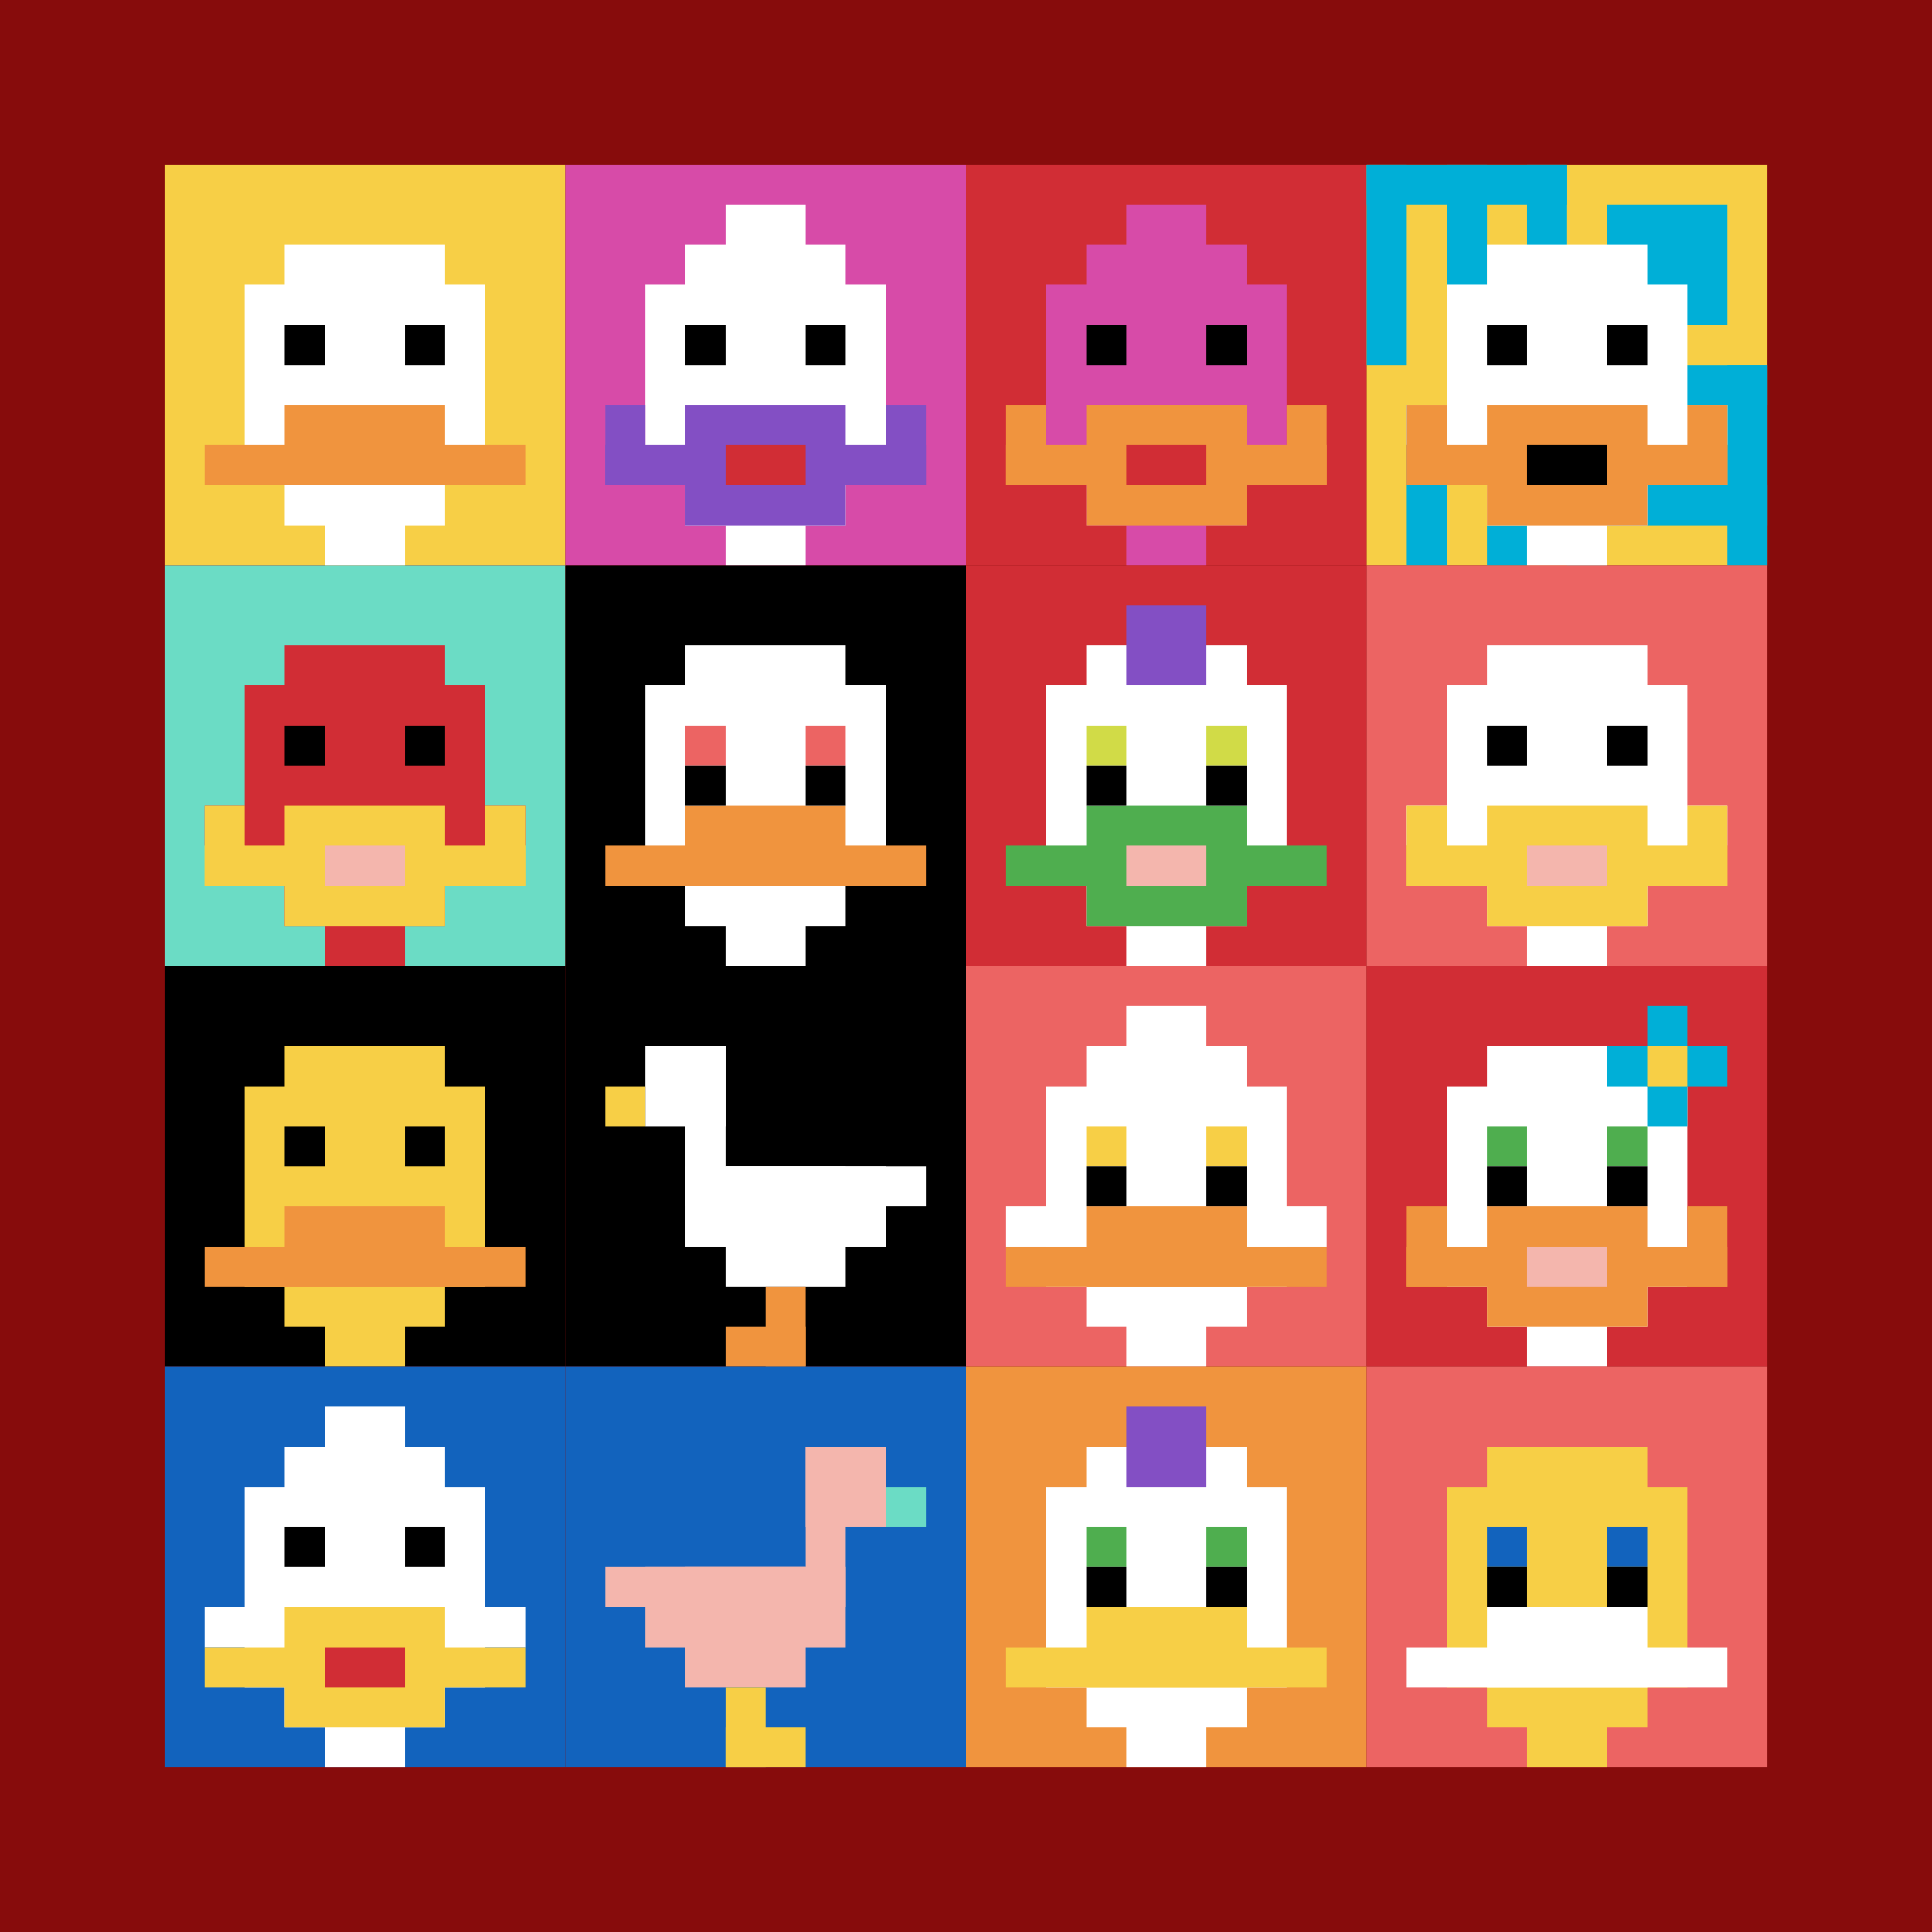 <svg xmlns="http://www.w3.org/2000/svg" version="1.1" width="775" height="775"><title>'goose-pfp-574464' by Dmitri Cherniak</title><desc>seed=574464
backgroundColor=#870c0c
padding=68
innerPadding=66
timeout=1300
dimension=4
border=false
Save=function(){return n.handleSave()}
frame=2

Rendered at Sun Sep 15 2024 17:55:52 GMT+0300 (Москва, стандартное время)
Generated in &lt;1ms
</desc><defs></defs><rect width="100%" height="100%" fill="#870c0c"></rect><g><g id="0-0"><rect x="66" y="66" height="160.75" width="160.75" fill="#F7CF46"></rect><g><rect id="66-66-3-2-4-7" x="114.225" y="98.15" width="64.3" height="112.525" fill="#ffffff"></rect><rect id="66-66-2-3-6-5" x="98.15" y="114.225" width="96.45" height="80.375" fill="#ffffff"></rect><rect id="66-66-4-8-2-2" x="130.3" y="194.6" width="32.15" height="32.15" fill="#ffffff"></rect><rect id="66-66-1-7-8-1" x="82.075" y="178.525" width="128.6" height="16.075" fill="#F0943E"></rect><rect id="66-66-3-6-4-2" x="114.225" y="162.45" width="64.3" height="32.15" fill="#F0943E"></rect><rect id="66-66-3-4-1-1" x="114.225" y="130.3" width="16.075" height="16.075" fill="#000000"></rect><rect id="66-66-6-4-1-1" x="162.45" y="130.3" width="16.075" height="16.075" fill="#000000"></rect></g><rect x="66" y="66" stroke="white" stroke-width="0" height="160.75" width="160.75" fill="none"></rect></g><g id="1-0"><rect x="226.75" y="66" height="160.75" width="160.75" fill="#D74BA8"></rect><g><rect id="226.75-66-3-2-4-7" x="274.975" y="98.15" width="64.3" height="112.525" fill="#ffffff"></rect><rect id="226.75-66-2-3-6-5" x="258.9" y="114.225" width="96.45" height="80.375" fill="#ffffff"></rect><rect id="226.75-66-4-8-2-2" x="291.05" y="194.6" width="32.15" height="32.15" fill="#ffffff"></rect><rect id="226.75-66-1-7-8-1" x="242.825" y="178.525" width="128.6" height="16.075" fill="#834FC4"></rect><rect id="226.75-66-3-6-4-3" x="274.975" y="162.45" width="64.3" height="48.225" fill="#834FC4"></rect><rect id="226.75-66-4-7-2-1" x="291.05" y="178.525" width="32.15" height="16.075" fill="#D12D35"></rect><rect id="226.75-66-1-6-1-2" x="242.825" y="162.45" width="16.075" height="32.15" fill="#834FC4"></rect><rect id="226.75-66-8-6-1-2" x="355.35" y="162.45" width="16.075" height="32.15" fill="#834FC4"></rect><rect id="226.75-66-3-4-1-1" x="274.975" y="130.3" width="16.075" height="16.075" fill="#000000"></rect><rect id="226.75-66-6-4-1-1" x="323.2" y="130.3" width="16.075" height="16.075" fill="#000000"></rect><rect id="226.75-66-4-1-2-2" x="291.05" y="82.075" width="32.15" height="32.15" fill="#ffffff"></rect></g><rect x="226.75" y="66" stroke="white" stroke-width="0" height="160.75" width="160.75" fill="none"></rect></g><g id="2-0"><rect x="387.5" y="66" height="160.75" width="160.75" fill="#D12D35"></rect><g><rect id="387.5-66-3-2-4-7" x="435.725" y="98.15" width="64.3" height="112.525" fill="#D74BA8"></rect><rect id="387.5-66-2-3-6-5" x="419.65" y="114.225" width="96.45" height="80.375" fill="#D74BA8"></rect><rect id="387.5-66-4-8-2-2" x="451.8" y="194.6" width="32.15" height="32.15" fill="#D74BA8"></rect><rect id="387.5-66-1-7-8-1" x="403.575" y="178.525" width="128.6" height="16.075" fill="#F0943E"></rect><rect id="387.5-66-3-6-4-3" x="435.725" y="162.45" width="64.3" height="48.225" fill="#F0943E"></rect><rect id="387.5-66-4-7-2-1" x="451.8" y="178.525" width="32.15" height="16.075" fill="#D12D35"></rect><rect id="387.5-66-1-6-1-2" x="403.575" y="162.45" width="16.075" height="32.15" fill="#F0943E"></rect><rect id="387.5-66-8-6-1-2" x="516.1" y="162.45" width="16.075" height="32.15" fill="#F0943E"></rect><rect id="387.5-66-3-4-1-1" x="435.725" y="130.3" width="16.075" height="16.075" fill="#000000"></rect><rect id="387.5-66-6-4-1-1" x="483.95" y="130.3" width="16.075" height="16.075" fill="#000000"></rect><rect id="387.5-66-4-1-2-2" x="451.8" y="82.075" width="32.15" height="32.15" fill="#D74BA8"></rect></g><rect x="387.5" y="66" stroke="white" stroke-width="0" height="160.75" width="160.75" fill="none"></rect></g><g id="3-0"><rect x="548.25" y="66" height="160.75" width="160.75" fill="#F7CF46"></rect><g><rect id="548.25-66-0-0-5-1" x="548.25" y="66" width="80.375" height="16.075" fill="#00AFD7"></rect><rect id="548.25-66-0-0-1-5" x="548.25" y="66" width="16.075" height="80.375" fill="#00AFD7"></rect><rect id="548.25-66-2-0-1-5" x="580.4" y="66" width="16.075" height="80.375" fill="#00AFD7"></rect><rect id="548.25-66-4-0-1-5" x="612.55" y="66" width="16.075" height="80.375" fill="#00AFD7"></rect><rect id="548.25-66-6-1-3-3" x="644.7" y="82.075" width="48.225" height="48.225" fill="#00AFD7"></rect><rect id="548.25-66-1-6-1-4" x="564.325" y="162.45" width="16.075" height="64.3" fill="#00AFD7"></rect><rect id="548.25-66-3-6-1-4" x="596.475" y="162.45" width="16.075" height="64.3" fill="#00AFD7"></rect><rect id="548.25-66-5-5-5-1" x="628.625" y="146.375" width="80.375" height="16.075" fill="#00AFD7"></rect><rect id="548.25-66-5-8-5-1" x="628.625" y="194.6" width="80.375" height="16.075" fill="#00AFD7"></rect><rect id="548.25-66-5-5-1-5" x="628.625" y="146.375" width="16.075" height="80.375" fill="#00AFD7"></rect><rect id="548.25-66-9-5-1-5" x="692.925" y="146.375" width="16.075" height="80.375" fill="#00AFD7"></rect></g><g><rect id="548.25-66-3-2-4-7" x="596.475" y="98.15" width="64.3" height="112.525" fill="#ffffff"></rect><rect id="548.25-66-2-3-6-5" x="580.4" y="114.225" width="96.45" height="80.375" fill="#ffffff"></rect><rect id="548.25-66-4-8-2-2" x="612.55" y="194.6" width="32.15" height="32.15" fill="#ffffff"></rect><rect id="548.25-66-1-6-8-1" x="564.325" y="162.45" width="128.6" height="16.075" fill="#ffffff"></rect><rect id="548.25-66-1-7-8-1" x="564.325" y="178.525" width="128.6" height="16.075" fill="#F0943E"></rect><rect id="548.25-66-3-6-4-3" x="596.475" y="162.45" width="64.3" height="48.225" fill="#F0943E"></rect><rect id="548.25-66-4-7-2-1" x="612.55" y="178.525" width="32.15" height="16.075" fill="#000000"></rect><rect id="548.25-66-1-6-1-2" x="564.325" y="162.45" width="16.075" height="32.15" fill="#F0943E"></rect><rect id="548.25-66-8-6-1-2" x="676.85" y="162.45" width="16.075" height="32.15" fill="#F0943E"></rect><rect id="548.25-66-3-4-1-1" x="596.475" y="130.3" width="16.075" height="16.075" fill="#000000"></rect><rect id="548.25-66-6-4-1-1" x="644.7" y="130.3" width="16.075" height="16.075" fill="#000000"></rect></g><rect x="548.25" y="66" stroke="white" stroke-width="0" height="160.75" width="160.75" fill="none"></rect></g><g id="0-1"><rect x="66" y="226.75" height="160.75" width="160.75" fill="#6BDCC5"></rect><g><rect id="66-226.75-3-2-4-7" x="114.225" y="258.9" width="64.3" height="112.525" fill="#D12D35"></rect><rect id="66-226.75-2-3-6-5" x="98.15" y="274.975" width="96.45" height="80.375" fill="#D12D35"></rect><rect id="66-226.75-4-8-2-2" x="130.3" y="355.35" width="32.15" height="32.15" fill="#D12D35"></rect><rect id="66-226.75-1-6-8-1" x="82.075" y="323.2" width="128.6" height="16.075" fill="#D12D35"></rect><rect id="66-226.75-1-7-8-1" x="82.075" y="339.275" width="128.6" height="16.075" fill="#F7CF46"></rect><rect id="66-226.75-3-6-4-3" x="114.225" y="323.2" width="64.3" height="48.225" fill="#F7CF46"></rect><rect id="66-226.75-4-7-2-1" x="130.3" y="339.275" width="32.15" height="16.075" fill="#F4B6AD"></rect><rect id="66-226.75-1-6-1-2" x="82.075" y="323.2" width="16.075" height="32.15" fill="#F7CF46"></rect><rect id="66-226.75-8-6-1-2" x="194.6" y="323.2" width="16.075" height="32.15" fill="#F7CF46"></rect><rect id="66-226.75-3-4-1-1" x="114.225" y="291.05" width="16.075" height="16.075" fill="#000000"></rect><rect id="66-226.75-6-4-1-1" x="162.45" y="291.05" width="16.075" height="16.075" fill="#000000"></rect></g><rect x="66" y="226.75" stroke="white" stroke-width="0" height="160.75" width="160.75" fill="none"></rect></g><g id="1-1"><rect x="226.75" y="226.75" height="160.75" width="160.75" fill="#000000"></rect><g><rect id="226.75-226.75-3-2-4-7" x="274.975" y="258.9" width="64.3" height="112.525" fill="#ffffff"></rect><rect id="226.75-226.75-2-3-6-5" x="258.9" y="274.975" width="96.45" height="80.375" fill="#ffffff"></rect><rect id="226.75-226.75-4-8-2-2" x="291.05" y="355.35" width="32.15" height="32.15" fill="#ffffff"></rect><rect id="226.75-226.75-1-7-8-1" x="242.825" y="339.275" width="128.6" height="16.075" fill="#F0943E"></rect><rect id="226.75-226.75-3-6-4-2" x="274.975" y="323.2" width="64.3" height="32.15" fill="#F0943E"></rect><rect id="226.75-226.75-3-4-1-1" x="274.975" y="291.05" width="16.075" height="16.075" fill="#EC6463"></rect><rect id="226.75-226.75-6-4-1-1" x="323.2" y="291.05" width="16.075" height="16.075" fill="#EC6463"></rect><rect id="226.75-226.75-3-5-1-1" x="274.975" y="307.125" width="16.075" height="16.075" fill="#000000"></rect><rect id="226.75-226.75-6-5-1-1" x="323.2" y="307.125" width="16.075" height="16.075" fill="#000000"></rect></g><rect x="226.75" y="226.75" stroke="white" stroke-width="0" height="160.75" width="160.75" fill="none"></rect></g><g id="2-1"><rect x="387.5" y="226.75" height="160.75" width="160.75" fill="#D12D35"></rect><g><rect id="387.5-226.75-3-2-4-7" x="435.725" y="258.9" width="64.3" height="112.525" fill="#ffffff"></rect><rect id="387.5-226.75-2-3-6-5" x="419.65" y="274.975" width="96.45" height="80.375" fill="#ffffff"></rect><rect id="387.5-226.75-4-8-2-2" x="451.8" y="355.35" width="32.15" height="32.15" fill="#ffffff"></rect><rect id="387.5-226.75-1-7-8-1" x="403.575" y="339.275" width="128.6" height="16.075" fill="#4FAE4F"></rect><rect id="387.5-226.75-3-6-4-3" x="435.725" y="323.2" width="64.3" height="48.225" fill="#4FAE4F"></rect><rect id="387.5-226.75-4-7-2-1" x="451.8" y="339.275" width="32.15" height="16.075" fill="#F4B6AD"></rect><rect id="387.5-226.75-3-4-1-1" x="435.725" y="291.05" width="16.075" height="16.075" fill="#D1DB47"></rect><rect id="387.5-226.75-6-4-1-1" x="483.95" y="291.05" width="16.075" height="16.075" fill="#D1DB47"></rect><rect id="387.5-226.75-3-5-1-1" x="435.725" y="307.125" width="16.075" height="16.075" fill="#000000"></rect><rect id="387.5-226.75-6-5-1-1" x="483.95" y="307.125" width="16.075" height="16.075" fill="#000000"></rect><rect id="387.5-226.75-4-1-2-2" x="451.8" y="242.825" width="32.15" height="32.15" fill="#834FC4"></rect></g><rect x="387.5" y="226.75" stroke="white" stroke-width="0" height="160.75" width="160.75" fill="none"></rect></g><g id="3-1"><rect x="548.25" y="226.75" height="160.75" width="160.75" fill="#EC6463"></rect><g><rect id="548.25-226.75-3-2-4-7" x="596.475" y="258.9" width="64.3" height="112.525" fill="#ffffff"></rect><rect id="548.25-226.75-2-3-6-5" x="580.4" y="274.975" width="96.45" height="80.375" fill="#ffffff"></rect><rect id="548.25-226.75-4-8-2-2" x="612.55" y="355.35" width="32.15" height="32.15" fill="#ffffff"></rect><rect id="548.25-226.75-1-6-8-1" x="564.325" y="323.2" width="128.6" height="16.075" fill="#ffffff"></rect><rect id="548.25-226.75-1-7-8-1" x="564.325" y="339.275" width="128.6" height="16.075" fill="#F7CF46"></rect><rect id="548.25-226.75-3-6-4-3" x="596.475" y="323.2" width="64.3" height="48.225" fill="#F7CF46"></rect><rect id="548.25-226.75-4-7-2-1" x="612.55" y="339.275" width="32.15" height="16.075" fill="#F4B6AD"></rect><rect id="548.25-226.75-1-6-1-2" x="564.325" y="323.2" width="16.075" height="32.15" fill="#F7CF46"></rect><rect id="548.25-226.75-8-6-1-2" x="676.85" y="323.2" width="16.075" height="32.15" fill="#F7CF46"></rect><rect id="548.25-226.75-3-4-1-1" x="596.475" y="291.05" width="16.075" height="16.075" fill="#000000"></rect><rect id="548.25-226.75-6-4-1-1" x="644.7" y="291.05" width="16.075" height="16.075" fill="#000000"></rect></g><rect x="548.25" y="226.75" stroke="white" stroke-width="0" height="160.75" width="160.75" fill="none"></rect></g><g id="0-2"><rect x="66" y="387.5" height="160.75" width="160.75" fill="#000000"></rect><g><rect id="66-387.5-3-2-4-7" x="114.225" y="419.65" width="64.3" height="112.525" fill="#F7CF46"></rect><rect id="66-387.5-2-3-6-5" x="98.15" y="435.725" width="96.45" height="80.375" fill="#F7CF46"></rect><rect id="66-387.5-4-8-2-2" x="130.3" y="516.1" width="32.15" height="32.15" fill="#F7CF46"></rect><rect id="66-387.5-1-7-8-1" x="82.075" y="500.025" width="128.6" height="16.075" fill="#F0943E"></rect><rect id="66-387.5-3-6-4-2" x="114.225" y="483.95" width="64.3" height="32.15" fill="#F0943E"></rect><rect id="66-387.5-3-4-1-1" x="114.225" y="451.8" width="16.075" height="16.075" fill="#000000"></rect><rect id="66-387.5-6-4-1-1" x="162.45" y="451.8" width="16.075" height="16.075" fill="#000000"></rect></g><rect x="66" y="387.5" stroke="white" stroke-width="0" height="160.75" width="160.75" fill="none"></rect></g><g id="1-2"><rect x="226.75" y="387.5" height="160.75" width="160.75" fill="#000000"></rect><g><rect id="226.75-387.5-2-2-2-2" x="258.9" y="419.65" width="32.15" height="32.15" fill="#ffffff"></rect><rect id="226.75-387.5-3-2-1-4" x="274.975" y="419.65" width="16.075" height="64.3" fill="#ffffff"></rect><rect id="226.75-387.5-4-5-5-1" x="291.05" y="467.875" width="80.375" height="16.075" fill="#ffffff"></rect><rect id="226.75-387.5-3-5-5-2" x="274.975" y="467.875" width="80.375" height="32.15" fill="#ffffff"></rect><rect id="226.75-387.5-4-5-3-3" x="291.05" y="467.875" width="48.225" height="48.225" fill="#ffffff"></rect><rect id="226.75-387.5-1-3-1-1" x="242.825" y="435.725" width="16.075" height="16.075" fill="#F7CF46"></rect><rect id="226.75-387.5-5-8-1-2" x="307.125" y="516.1" width="16.075" height="32.15" fill="#F0943E"></rect><rect id="226.75-387.5-4-9-2-1" x="291.05" y="532.175" width="32.15" height="16.075" fill="#F0943E"></rect></g><rect x="226.75" y="387.5" stroke="white" stroke-width="0" height="160.75" width="160.75" fill="none"></rect></g><g id="2-2"><rect x="387.5" y="387.5" height="160.75" width="160.75" fill="#EC6463"></rect><g><rect id="387.5-387.5-3-2-4-7" x="435.725" y="419.65" width="64.3" height="112.525" fill="#ffffff"></rect><rect id="387.5-387.5-2-3-6-5" x="419.65" y="435.725" width="96.45" height="80.375" fill="#ffffff"></rect><rect id="387.5-387.5-4-8-2-2" x="451.8" y="516.1" width="32.15" height="32.15" fill="#ffffff"></rect><rect id="387.5-387.5-1-6-8-1" x="403.575" y="483.95" width="128.6" height="16.075" fill="#ffffff"></rect><rect id="387.5-387.5-1-7-8-1" x="403.575" y="500.025" width="128.6" height="16.075" fill="#F0943E"></rect><rect id="387.5-387.5-3-6-4-2" x="435.725" y="483.95" width="64.3" height="32.15" fill="#F0943E"></rect><rect id="387.5-387.5-3-4-1-1" x="435.725" y="451.8" width="16.075" height="16.075" fill="#F7CF46"></rect><rect id="387.5-387.5-6-4-1-1" x="483.95" y="451.8" width="16.075" height="16.075" fill="#F7CF46"></rect><rect id="387.5-387.5-3-5-1-1" x="435.725" y="467.875" width="16.075" height="16.075" fill="#000000"></rect><rect id="387.5-387.5-6-5-1-1" x="483.95" y="467.875" width="16.075" height="16.075" fill="#000000"></rect><rect id="387.5-387.5-4-1-2-2" x="451.8" y="403.575" width="32.15" height="32.15" fill="#ffffff"></rect></g><rect x="387.5" y="387.5" stroke="white" stroke-width="0" height="160.75" width="160.75" fill="none"></rect></g><g id="3-2"><rect x="548.25" y="387.5" height="160.75" width="160.75" fill="#D12D35"></rect><g><rect id="548.25-387.5-3-2-4-7" x="596.475" y="419.65" width="64.3" height="112.525" fill="#ffffff"></rect><rect id="548.25-387.5-2-3-6-5" x="580.4" y="435.725" width="96.45" height="80.375" fill="#ffffff"></rect><rect id="548.25-387.5-4-8-2-2" x="612.55" y="516.1" width="32.15" height="32.15" fill="#ffffff"></rect><rect id="548.25-387.5-1-7-8-1" x="564.325" y="500.025" width="128.6" height="16.075" fill="#F0943E"></rect><rect id="548.25-387.5-3-6-4-3" x="596.475" y="483.95" width="64.3" height="48.225" fill="#F0943E"></rect><rect id="548.25-387.5-4-7-2-1" x="612.55" y="500.025" width="32.15" height="16.075" fill="#F4B6AD"></rect><rect id="548.25-387.5-1-6-1-2" x="564.325" y="483.95" width="16.075" height="32.15" fill="#F0943E"></rect><rect id="548.25-387.5-8-6-1-2" x="676.85" y="483.95" width="16.075" height="32.15" fill="#F0943E"></rect><rect id="548.25-387.5-3-4-1-1" x="596.475" y="451.8" width="16.075" height="16.075" fill="#4FAE4F"></rect><rect id="548.25-387.5-6-4-1-1" x="644.7" y="451.8" width="16.075" height="16.075" fill="#4FAE4F"></rect><rect id="548.25-387.5-3-5-1-1" x="596.475" y="467.875" width="16.075" height="16.075" fill="#000000"></rect><rect id="548.25-387.5-6-5-1-1" x="644.7" y="467.875" width="16.075" height="16.075" fill="#000000"></rect><rect id="548.25-387.5-6-2-3-1" x="644.7" y="419.65" width="48.225" height="16.075" fill="#00AFD7"></rect><rect id="548.25-387.5-7-1-1-3" x="660.775" y="403.575" width="16.075" height="48.225" fill="#00AFD7"></rect><rect id="548.25-387.5-7-2-1-1" x="660.775" y="419.65" width="16.075" height="16.075" fill="#F7CF46"></rect></g><rect x="548.25" y="387.5" stroke="white" stroke-width="0" height="160.75" width="160.75" fill="none"></rect></g><g id="0-3"><rect x="66" y="548.25" height="160.75" width="160.75" fill="#1263BD"></rect><g><rect id="66-548.25-3-2-4-7" x="114.225" y="580.4" width="64.3" height="112.525" fill="#ffffff"></rect><rect id="66-548.25-2-3-6-5" x="98.15" y="596.475" width="96.45" height="80.375" fill="#ffffff"></rect><rect id="66-548.25-4-8-2-2" x="130.3" y="676.85" width="32.15" height="32.15" fill="#ffffff"></rect><rect id="66-548.25-1-6-8-1" x="82.075" y="644.7" width="128.6" height="16.075" fill="#ffffff"></rect><rect id="66-548.25-1-7-8-1" x="82.075" y="660.775" width="128.6" height="16.075" fill="#F7CF46"></rect><rect id="66-548.25-3-6-4-3" x="114.225" y="644.7" width="64.3" height="48.225" fill="#F7CF46"></rect><rect id="66-548.25-4-7-2-1" x="130.3" y="660.775" width="32.15" height="16.075" fill="#D12D35"></rect><rect id="66-548.25-3-4-1-1" x="114.225" y="612.55" width="16.075" height="16.075" fill="#000000"></rect><rect id="66-548.25-6-4-1-1" x="162.45" y="612.55" width="16.075" height="16.075" fill="#000000"></rect><rect id="66-548.25-4-1-2-2" x="130.3" y="564.325" width="32.15" height="32.15" fill="#ffffff"></rect></g><rect x="66" y="548.25" stroke="white" stroke-width="0" height="160.75" width="160.75" fill="none"></rect></g><g id="1-3"><rect x="226.75" y="548.25" height="160.75" width="160.75" fill="#1263BD"></rect><g><rect id="226.75-548.25-6-2-2-2" x="323.2" y="580.4" width="32.15" height="32.15" fill="#F4B6AD"></rect><rect id="226.75-548.25-6-2-1-4" x="323.2" y="580.4" width="16.075" height="64.3" fill="#F4B6AD"></rect><rect id="226.75-548.25-1-5-5-1" x="242.825" y="628.625" width="80.375" height="16.075" fill="#F4B6AD"></rect><rect id="226.75-548.25-2-5-5-2" x="258.9" y="628.625" width="80.375" height="32.15" fill="#F4B6AD"></rect><rect id="226.75-548.25-3-5-3-3" x="274.975" y="628.625" width="48.225" height="48.225" fill="#F4B6AD"></rect><rect id="226.75-548.25-8-3-1-1" x="355.35" y="596.475" width="16.075" height="16.075" fill="#6BDCC5"></rect><rect id="226.75-548.25-4-8-1-2" x="291.05" y="676.85" width="16.075" height="32.15" fill="#F7CF46"></rect><rect id="226.75-548.25-4-9-2-1" x="291.05" y="692.925" width="32.15" height="16.075" fill="#F7CF46"></rect></g><rect x="226.75" y="548.25" stroke="white" stroke-width="0" height="160.75" width="160.75" fill="none"></rect></g><g id="2-3"><rect x="387.5" y="548.25" height="160.75" width="160.75" fill="#F0943E"></rect><g><rect id="387.5-548.25-3-2-4-7" x="435.725" y="580.4" width="64.3" height="112.525" fill="#ffffff"></rect><rect id="387.5-548.25-2-3-6-5" x="419.65" y="596.475" width="96.45" height="80.375" fill="#ffffff"></rect><rect id="387.5-548.25-4-8-2-2" x="451.8" y="676.85" width="32.15" height="32.15" fill="#ffffff"></rect><rect id="387.5-548.25-1-7-8-1" x="403.575" y="660.775" width="128.6" height="16.075" fill="#F7CF46"></rect><rect id="387.5-548.25-3-6-4-2" x="435.725" y="644.7" width="64.3" height="32.15" fill="#F7CF46"></rect><rect id="387.5-548.25-3-4-1-1" x="435.725" y="612.55" width="16.075" height="16.075" fill="#4FAE4F"></rect><rect id="387.5-548.25-6-4-1-1" x="483.95" y="612.55" width="16.075" height="16.075" fill="#4FAE4F"></rect><rect id="387.5-548.25-3-5-1-1" x="435.725" y="628.625" width="16.075" height="16.075" fill="#000000"></rect><rect id="387.5-548.25-6-5-1-1" x="483.95" y="628.625" width="16.075" height="16.075" fill="#000000"></rect><rect id="387.5-548.25-4-1-2-2" x="451.8" y="564.325" width="32.15" height="32.15" fill="#834FC4"></rect></g><rect x="387.5" y="548.25" stroke="white" stroke-width="0" height="160.75" width="160.75" fill="none"></rect></g><g id="3-3"><rect x="548.25" y="548.25" height="160.75" width="160.75" fill="#EC6463"></rect><g><rect id="548.25-548.25-3-2-4-7" x="596.475" y="580.4" width="64.3" height="112.525" fill="#F7CF46"></rect><rect id="548.25-548.25-2-3-6-5" x="580.4" y="596.475" width="96.45" height="80.375" fill="#F7CF46"></rect><rect id="548.25-548.25-4-8-2-2" x="612.55" y="676.85" width="32.15" height="32.15" fill="#F7CF46"></rect><rect id="548.25-548.25-1-7-8-1" x="564.325" y="660.775" width="128.6" height="16.075" fill="#ffffff"></rect><rect id="548.25-548.25-3-6-4-2" x="596.475" y="644.7" width="64.3" height="32.15" fill="#ffffff"></rect><rect id="548.25-548.25-3-4-1-1" x="596.475" y="612.55" width="16.075" height="16.075" fill="#1263BD"></rect><rect id="548.25-548.25-6-4-1-1" x="644.7" y="612.55" width="16.075" height="16.075" fill="#1263BD"></rect><rect id="548.25-548.25-3-5-1-1" x="596.475" y="628.625" width="16.075" height="16.075" fill="#000000"></rect><rect id="548.25-548.25-6-5-1-1" x="644.7" y="628.625" width="16.075" height="16.075" fill="#000000"></rect></g><rect x="548.25" y="548.25" stroke="white" stroke-width="0" height="160.75" width="160.75" fill="none"></rect></g></g></svg>